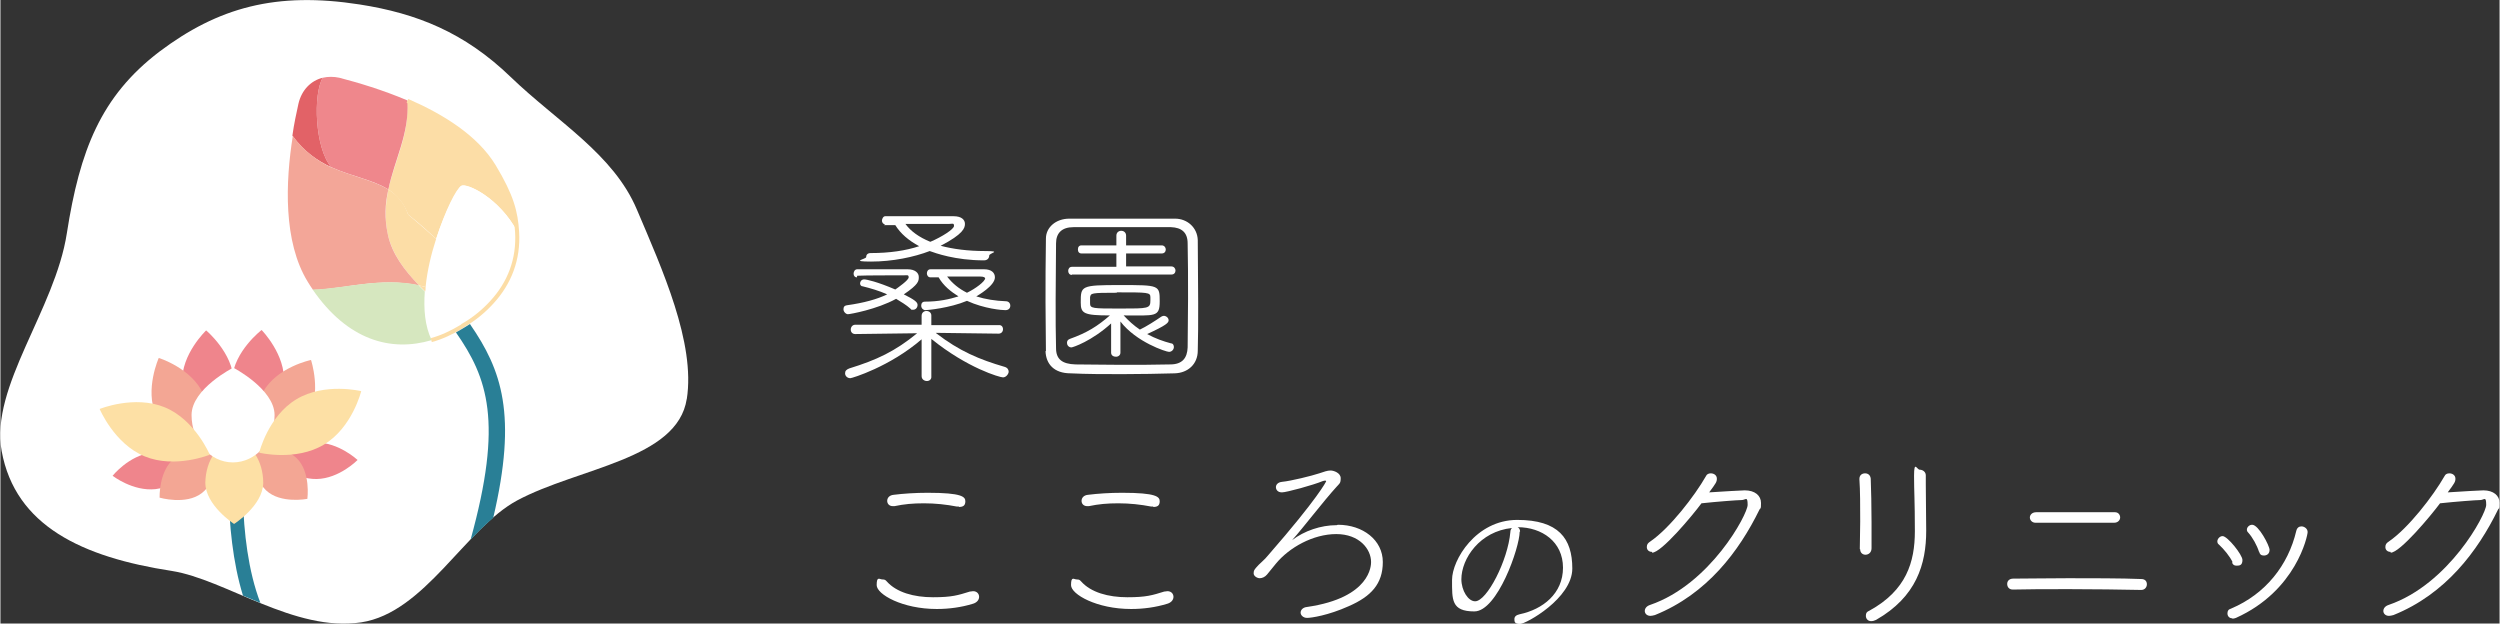 <?xml version="1.0" encoding="UTF-8"?>
<svg id="_レイヤー_1" data-name="レイヤー_1" xmlns="http://www.w3.org/2000/svg" width="217.7mm" height="54.3mm" version="1.1" viewBox="0 0 617.2 154">
  <rect x="0" y="0" width="617.2" height="154" fill="#333333" stroke="none"/>
  <!-- Generator: Adobe Illustrator 29.0.1, SVG Export Plug-In . SVG Version: 2.1.0 Build 192)  -->
  <g>
    <path d="M-3.7-957.8c-3.2,11.9,5.2,24.5,5.2,24.5,0,0,13.5-6.7,16.7-18.6,3.2-11.9-5.2-24.5-5.2-24.5,0,0-13.5,6.7-16.7,18.6Z" style="fill: #e26166;"/>
    <path d="M38.3-944.4c-4.4,11.5-18.6,16.7-18.6,16.7,0,0-7-13.4-2.5-24.9,4.4-11.5,18.6-16.7,18.6-16.7,0,0,7,13.4,2.5,24.9Z" style="fill: #e26166;"/>
    <path d="M0-923.8s-3.1,11.6-11.3,14.6c-8.1,3.1-18.1-3.5-18.1-3.5,0,0,3.1-11.6,11.3-14.6,8.1-3.1,18.1,3.5,18.1,3.5Z" style="fill: #f3a698;"/>
    <path d="M18.3-920.2s-5,10.9-.7,18.4c4.3,7.5,16.2,8.8,16.2,8.8,0,0,5-10.9.7-18.4-4.3-7.5-16.2-8.8-16.2-8.8Z" style="fill: #f3a698;"/>
    <path d="M17.7-905c2.9-9.5,0-18.9-6.7-21-6.7-2.1-14.4,4-17.4,13.5-2.9,9.5,6.7,21,6.7,21,0,0,14.4-4,17.4-13.5Z" style="fill: #f3a698;"/>
    <path d="M-11-921.5s-9.4,6.4-19.2,4.6-16.3-11.1-16.3-11.1c0,0,9.4-6.4,19.2-4.6s16.3,11.1,16.3,11.1Z" style="fill: #f3a698;"/>
    <path d="M23.3-913s5.6,9.9,15.2,12.6c9.6,2.7,19.6-2.8,19.6-2.8,0,0-5.6-9.9-15.2-12.6s-19.6,2.8-19.6,2.8Z" style="fill: #f3a698;"/>
    <path d="M2-950.5c1.5,12.2-8.5,23.5-8.5,23.5,0,0-12.5-8.5-14-20.8-1.5-12.2,8.5-23.5,8.5-23.5,0,0,12.5,8.5,14,20.8Z" style="fill: #ef878c;"/>
    <path d="M27.3-943.8c-9,8.5-8.4,23.6-8.4,23.6,0,0,15,1.4,24-7.1s8.4-23.6,8.4-23.6c0,0-15-1.4-24,7.1Z" style="fill: #ef878c;"/>
    <path d="M-2.6-924.1s-16.3,2-27.7-6.8c-11.4-8.8-13.5-25.1-13.5-25.1,0,0,16.3-2,27.7,6.8s13.5,25.1,13.5,25.1Z" style="fill: #fcdda6;"/>
    <path d="M15.8-919.4s14.1,8.4,28.1,4.9c14-3.5,22.5-17.5,22.5-17.5,0,0-14.1-8.4-28.1-4.9-14,3.5-22.5,17.5-22.5,17.5Z" style="fill: #fcdda6;"/>
    <path d="M29.1-932.6c-3.4,10.9-13.9,17.4-23.5,14.4-9.6-3-14.6-14.2-11.2-25.2s23.5-14.4,23.5-14.4c0,0,14.6,14.2,11.2,25.2Z" style="fill: #fcdda6;"/>
  </g>
  <g>
    <path d="M459.3-1031.4c-3.5,22.2-39.6,25.1-61.9,37.2-18.9,10.2-33.7,41-57,44.5-24.4,3.7-49.5-15.7-69.2-18.8-32.7-5.1-57-16.5-62-43.8-4.3-23.5,19.4-51.5,23.8-79.6s12.5-50,33.7-66.2c21.4-16.2,42.6-22.1,73-17.3,20.8,3.2,38.3,10.2,55.2,26.4,15.7,15.1,37.6,28.2,46.2,48.4,9.1,21.6,21.4,48.6,18.2,69.1Z" style="fill: #297f96;"/>
    <g>
      <path d="M293-898.3c-.5,0-.8-.4-.8-.9s.3-1.1.9-1.1c2.5,0,9.6,0,12.4,0,1.9,0,2.8.9,2.8,1.9s0,1.8-3.7,4.3c2.6,1.3,3.4,1.9,3.4,2.6s-.5,1.2-1.1,1.2-.4,0-.7-.3c-1-.9-2.2-1.6-3.5-2.4-4.7,2.6-11.4,3.8-11.9,3.8s-1.1-.6-1.1-1.2.2-.9.8-1c4.3-.6,7.5-1.5,10-2.7-2-.9-4.1-1.5-6.1-2-.4,0-.6-.4-.6-.7,0-.5.4-1,1-1s3.3.6,7.7,2.5c.7-.5,3.3-2.3,3.3-3s-.4-.5-1.2-.5c-3.3,0-9.3,0-11.5.1h0ZM312.5-884.5c5.7,4.4,10.7,6.5,16.9,8.3.7.2,1,.7,1,1.2s-.6,1.4-1.4,1.4-8.8-2.3-17.7-9.5v9.2c.1.8-.5,1.2-1.1,1.2s-1.3-.4-1.3-1.2v-9.1c-7.9,6.8-17.2,9.6-17.6,9.6-.8,0-1.3-.6-1.3-1.2s.3-.9,1-1.2c6.8-2.1,11.3-4.2,16.8-8.7l-15.3.2c-.7,0-1.1-.5-1.1-1.1s.4-1.2,1.1-1.2h16.4c0,.1,0-2.2,0-2.2h0c0-.8.6-1.2,1.2-1.2s1.2.4,1.2,1.1h0s0,2.4,0,2.4h16.6c.7-.1,1.1.4,1.1,1s-.4,1.1-1.1,1.1l-15.5-.2ZM300-911.3c-.5,0-.8-.5-.8-.9s.3-1.1.8-1.1c0,0,15.8,0,16.9,0h0c2,0,2.8.9,2.8,1.9s-.4,2.5-6,5.4c3,.8,6.7,1.3,11,1.3s1,.5,1,1.1-.4,1.2-1.3,1.2c-7.1,0-12-1.8-13.4-2.3-3.9,1.5-9.2,2.6-14.5,2.6s-1.2-.6-1.2-1.1.3-1,1.1-1c4.7,0,8.7-.6,12-1.7-2.6-1.4-4.6-3.1-5.9-5.2h-2.8ZM311.2-907.1c2.8-1.2,5.8-3.1,5.8-3.9s-.4-.5-1.2-.5c-1.4,0-6.5,0-10.8,0,1.3,1.8,3.4,3.3,6.1,4.4ZM313-898.3h-1.9c-.6,0-.9-.5-.9-1s.3-1,.9-1c2.5,0,10.4,0,13.2,0,1.9,0,2.7.9,2.7,2,0,2.1-4.3,4.5-4.6,4.7,2.2.7,4.7,1.1,7.3,1.2.7,0,1.1.5,1.1,1.1s-.4,1.1-1.2,1.1-5.1-.3-9.5-2.3c-4.3,1.8-9.8,2.3-10.3,2.3s-1-.5-1-1.1.3-1,.9-1c3.4,0,6.1-.6,8.3-1.3-1.9-1.2-3.7-2.6-4.9-4.7h0ZM324.6-897.9c0-.3-.4-.5-1.2-.5-1.2,0-4.9,0-8.2,0,1.3,1.7,2.9,3,4.9,4,2.1-1,4.5-2.8,4.5-3.6Z" style="fill: #297f96;"/>
      <path d="M339.7-880c0-3.6-.1-7.7-.1-12s0-11,.1-15.8c0-2.7,2.4-4.9,5.8-4.9,4.1,0,8.4,0,12.8,0s8.9,0,13.3,0c3,0,5.5,2.2,5.6,5.3,0,4.8.1,10.2.1,15.5s0,8.2-.1,11.8c0,3.3-2.4,5.5-5.7,5.6-4,.1-8.4.2-12.9.2s-8.8,0-12.8-.2c-4.1,0-6.1-2.3-6.2-5.5ZM374.8-893c0-4.8,0-9.6-.1-13.6,0-2.7-1.5-3.9-4.1-4-3.4,0-7.2,0-11,0s-9.3,0-13.1,0c-2.9,0-4.3,1.5-4.3,4,0,4.2-.1,9.1-.1,13.9s0,8.5.1,12c0,2.7,1.5,3.9,4.8,4,3.4,0,7.3.1,11.3.1s8.2,0,12.1-.1c3,0,4.2-1.6,4.3-4.2,0-3.6.1-7.8.1-12.1ZM355.9-887c-5,4.6-9.7,6.1-10,6.1-.7,0-1.1-.6-1.1-1.1s.2-.8.7-1c4.2-1.5,6.8-3.1,9.9-5.8-6.5,0-7.2-.5-7.2-3.2,0-4.1,0-4.3,9.7-4.3s9.8,0,9.8,4-1.1,3.5-8.9,3.5c1.2,1.3,2.5,2.5,4,3.5,1.5-.7,3.7-2.1,5.3-3.2.2-.1.4-.2.6-.2.6,0,1.2.5,1.2,1.1s-.5,1.2-5.3,3.4c2,1.1,4,1.8,5.9,2.3.5,0,.7.5.7.9,0,.6-.5,1.2-1.2,1.2s-8.1-2.4-12-7.5v7.7c0,.6-.5,1-1.1,1s-1.2-.3-1.2-1v-7.3ZM346-898.9c-.6,0-.9-.5-.9-1s.3-1,.9-1h11v-3.3h-8.6c-.6,0-.9-.4-.9-1s.3-1,.9-1h8.6s0-2.4,0-2.4c0-.8.6-1.2,1.2-1.2s1.2.4,1.2,1.2v2.4s8.8,0,8.8,0c.6,0,1,.5,1,1s-.3,1-1,1h-8.8s0,3.2,0,3.2h11.2c.6,0,1,.5,1,1s-.3,1-1,1h-24.6ZM357.1-894.5c-6.4,0-6.4.1-6.6,1.1v1.5c0,1.3.6,1.3,7.5,1.3s7.4,0,7.4-2,0-.6,0-.8c0-1.2-.6-1.2-8.3-1.2Z" style="fill: #297f96;"/>
      <path d="M149.1-816.4c-8.4,0-14.8-3.6-14.8-5.9s.7-1.4,1.4-1.4.8.2,1.1.5c2.4,2.7,6.7,3.9,11.4,3.9s6.2-.5,9.1-1.4c.3,0,.6-.1.8-.1,1,0,1.5.7,1.5,1.4s-.5,1.4-1.5,1.7c-2.9.9-6,1.3-8.9,1.3ZM154.6-841.6c-.1,0-.3,0-.5,0-2.6-.5-5.3-.8-8.1-.8s-4.9.2-7.3.7c-.1,0-.3,0-.4,0-.9,0-1.4-.6-1.4-1.3s.5-1.4,1.6-1.5c2.4-.3,5.4-.5,8.4-.5,8.5,0,9.3,1,9.3,2.1s-.6,1.4-1.6,1.4Z" style="fill: #297f96;"/>
      <path d="M197.1-816.4c-8.4,0-14.8-3.6-14.8-5.9s.7-1.4,1.4-1.4.8.2,1.1.5c2.4,2.7,6.7,3.9,11.4,3.9s6.2-.5,9.1-1.4c.3,0,.6-.1.8-.1,1,0,1.5.7,1.5,1.4s-.5,1.4-1.5,1.7c-2.9.9-6,1.3-8.9,1.3ZM202.6-841.6c-.1,0-.3,0-.5,0-2.6-.5-5.3-.8-8.1-.8s-4.9.2-7.3.7c-.1,0-.3,0-.4,0-.9,0-1.4-.6-1.4-1.3s.5-1.4,1.6-1.5c2.4-.3,5.4-.5,8.4-.5,8.5,0,9.3,1,9.3,2.1s-.6,1.4-1.6,1.4Z" style="fill: #297f96;"/>
      <path d="M248.2-837.2c6.2,0,11.1,3.8,11.1,9.2s-2.9,8.5-8.4,10.9c-5.1,2.3-9.3,2.9-10.3,2.9s-1.6-.7-1.6-1.3.5-1.3,1.6-1.4c15.8-2.3,15.8-10.4,15.8-11.1,0-3.2-2.9-6.9-8.6-6.9s-11.6,3.3-14.9,7.3l-2.2,2.7c-.5.6-1.2.9-1.8.9s-1.5-.5-1.5-1.2.2-.9.6-1.4c.8-1,2-1.8,3.1-3.2,12.3-14.1,14.2-18.1,14.2-18.1,0-.1,0-.2-.2-.2-.1,0-.3,0-.6.1-2.4,1-9,2.8-10.1,2.8s-1.5-.7-1.5-1.3.5-1.2,1.5-1.3c2.2-.2,7.4-1.5,9.2-2.1,1.2-.4,2-.7,2.8-.7s2.5.6,2.5,1.9-.3,1.3-1,2.1c-3.2,3.5-8.3,10.2-11,13.2,3-2.3,7.1-3.7,11-3.7Z" style="fill: #297f96;"/>
      <path d="M293.1-835.5c0,3.9-5.5,19.7-11.2,19.7s-5.5-2.9-5.5-7.8,5.9-14.8,16.1-14.8,13.6,4.6,13.6,12-11.5,13.7-12.9,13.7-1.4-.6-1.4-1.2.4-1,1.3-1.2c5.7-1.2,10.7-5.1,10.7-11.5s-5.2-10-11.2-10c.4.2.6.6.6,1.1ZM278.6-823.8c0,2.9,1.7,5.5,3.4,5.5,2.9,0,8.1-10.1,8.7-17.1,0-.5.2-.8.4-1-7.9.8-12.5,7.5-12.5,12.7Z" style="fill: #297f96;"/>
      <path d="M325.7-830.5c-.8,0-1.3-.5-1.3-1.2s.3-1,.9-1.4c4.8-3.3,10.9-11.2,13.7-16.1.2-.5.7-.7,1.2-.7.8,0,1.5.5,1.5,1.3s-.2,1.1-1.9,3.4c2.9-.2,8.3-.5,8.8-.5,2.5,0,4,1.3,4,3.1s-.1,1.1-.4,1.7c-5,10.2-12.9,20.8-25.8,26-.4.1-.8.2-1.1.2-.9,0-1.4-.6-1.4-1.2s.4-1.2,1.3-1.5c14.9-5.1,24.1-22.4,24.1-24.7s-.5-1.2-1.5-1.2-6.2.4-9.9.8c-2.3,3.1-9.9,12.2-12.2,12.2Z" style="fill: #297f96;"/>
      <path d="M377.1-831.1h0c0-2,.1-4.4.1-6.8,0-3.7,0-7.7-.2-10.5h0c0-1,.7-1.4,1.4-1.4s1.3.4,1.4,1.3c.1,2.7.2,6.9.2,10.7s0,4.8,0,6.5c0,1.1-.8,1.6-1.5,1.6s-1.3-.5-1.3-1.3ZM393.4-847.2c0,3.8.1,8.1.1,11.5,0,8.2-2.4,16.3-12.4,22-.4.2-.8.3-1.2.3-.8,0-1.3-.6-1.3-1.3s.2-1,.9-1.3c9.1-5,11.2-12,11.2-19.6s-.2-9.8-.2-13.7.7-1.5,1.4-1.5,1.5.5,1.5,1.4v2.2Z" style="fill: #297f96;"/>
      <path d="M446.6-821c-5.2-.1-11.6-.2-17.8-.2s-10,0-14,.1h0c-1,0-1.4-.7-1.4-1.4s.5-1.3,1.5-1.3c3.6,0,8.5-.1,13.6-.1s13.4,0,18,.2c1,0,1.4.6,1.4,1.3s-.5,1.4-1.4,1.4h0ZM440.1-840.2c.9,0,1.3.7,1.3,1.3s-.5,1.3-1.5,1.3c-2.5,0-6.1,0-9.7,0s-7.2,0-9.7,0c-.9,0-1.4-.7-1.4-1.3s.5-1.3,1.6-1.3h0c2.7,0,6,0,9.4,0s6.9,0,9.8,0h0Z" style="fill: #297f96;"/>
      <path d="M469.1-827.9c-.7-1.5-2.2-3.3-3.4-4.4-.3-.2-.4-.5-.4-.8,0-.6.6-1.3,1.3-1.3,1.2,0,4.9,4.6,4.9,5.9s-.7,1.4-1.4,1.4-.9-.2-1.2-.8ZM469-814.1c-.8,0-1.2-.6-1.2-1.2s.2-1,.9-1.2c8.5-3.6,14.1-10.7,16.1-19.2.2-.8.7-1.1,1.3-1.1s1.5.5,1.5,1.4-2.8,14.5-17.7,21.2c-.3.1-.6.2-.9.2ZM475.6-830.5c-.5-1.6-1.6-3.6-2.7-4.8-.2-.2-.3-.4-.3-.7,0-.6.6-1.2,1.3-1.2,1.6,0,4.3,5.2,4.3,6.2s-.7,1.4-1.4,1.4-1-.3-1.2-1Z" style="fill: #297f96;"/>
      <path d="M508.1-830.5c-.8,0-1.3-.5-1.3-1.2s.3-1,.9-1.4c4.8-3.3,10.9-11.2,13.7-16.1.2-.5.7-.7,1.2-.7.8,0,1.5.5,1.5,1.3s-.2,1.1-1.9,3.4c2.9-.2,8.3-.5,8.8-.5,2.5,0,4,1.3,4,3.1s-.1,1.1-.4,1.7c-5,10.2-12.9,20.8-25.8,26-.4.1-.8.2-1.1.2-.9,0-1.4-.6-1.4-1.2s.4-1.2,1.3-1.5c14.9-5.1,24.1-22.4,24.1-24.7s-.5-1.2-1.5-1.2-6.2.4-9.9.8c-2.3,3.1-9.9,12.2-12.2,12.2Z" style="fill: #297f96;"/>
    </g>
    <g>
      <path d="M391.4-1070.4c-4.5,4.6-10.7,10.6-9.2,16.2-.3,1.2-1.8,1.8-1.8,3.2-1.8-2.3-9.4-2.5-14.4-1.8,0,0-7.8-19,.6-23.6,8.4-4.6,24.9,5.9,24.9,5.9Z" style="fill: #fff;"/>
      <g>
        <path d="M389-1116.3c5.3,8.7,8,16.7,8.5,24-6.7-12.6-18.6-18.1-20.5-16.9-1.2.7-5.7,8.9-9.2,19.4-3.2-3.1-6.6-6-10.1-8.9-1.6-4.4-4.1-7.1-7.3-9.1,2.3-10.7,7.8-20.4,6.8-31.9l.2-.4c12.6,5.4,25.1,13.2,31.7,23.9Z" style="fill: #fcdda6;"/>
        <path d="M377-1109.3c1.9-1.2,13.9,4.3,20.5,16.9.7,10-2.8,18.6-9.1,25.6-5.9-7.9-12.8-15.7-20.6-23.1,3.5-10.5,8-18.7,9.2-19.4Z" style="fill: #fff;"/>
        <path d="M357.3-1140.2l-.2.4c1,11.5-4.5,21.1-6.8,31.9-5.7-3.5-13.3-4.7-20.8-8.1-6.1-7.1-6.6-26.7-3.1-32.7,1.9-.4,4-.4,6.1.2,6.8,1.7,15.8,4.4,24.8,8.3Z" style="fill: #ef878c;"/>
        <path d="M363.8-1072.3c.6-6,2.1-12.1,3.9-17.6,7.8,7.4,14.7,15.2,20.6,23.1-3,3.3-6.5,6.1-10.6,8.6l-.4.2c-4.1-4.1-9.1-8.2-13.7-12.7,0-.6,0-1.1.1-1.7Z" style="fill: #fff;"/>
        <path d="M367.8-1089.8c-1.8,5.5-3.3,11.5-3.9,17.6-.8-.2-1.6-.4-2.4-.6-5.3-5.5-9.8-11.5-11.3-18.5-1.3-6-.9-11.4.2-16.5,3.2,2,5.7,4.8,7.3,9.1,3.5,2.9,6.9,5.9,10.1,8.9Z" style="fill: #fcdda6;"/>
        <path d="M317.5-1139.2c1.1-5,4.5-8.5,8.9-9.4-3.5,6-3,25.6,3.1,32.7-5-2.3-10-5.7-14.3-11.5.7-4.3,1.4-8.3,2.2-11.7Z" style="fill: #e26267;"/>
        <path d="M363.8-1072.3c0,.5,0,1.1-.1,1.7-.8-.7-1.5-1.5-2.3-2.3.8.2,1.6.4,2.4.6Z" style="fill: #fcdda6;"/>
        <path d="M363.7-1070.6c4.6,4.5,9.6,8.6,13.7,12.7-3.7,2.2-7.4,3.9-11.2,5.1-2.3-5.2-2.9-11.4-2.5-17.8Z" style="fill: #fff;"/>
        <path d="M329.5-1116c7.5,3.5,15.1,4.6,20.8,8.1-1.1,5.1-1.5,10.5-.2,16.5,1.6,7,6,13,11.3,18.5-14.1-3.1-27.8,1.3-38.7,1.6-.7-1-1.3-2-1.9-3-9-14.6-8.1-36.5-5.5-53.2,4.3,5.8,9.3,9.2,14.3,11.5Z" style="fill: #f3a698;"/>
        <path d="M361.4-1072.9c.7.8,1.5,1.5,2.3,2.3-.5,6.3.1,12.5,2.5,17.8-15,4.5-30.8.1-43.4-18.5,10.9-.2,24.6-4.6,38.7-1.6Z" style="fill: #d6e7bf;"/>
      </g>
      <path d="M376.3-1064.1l-4.8,3.6c13.8,18.7,22,33.2,8.8,80.5,2.7-2.9,5.5-5.6,8.3-8,9.9-41.7,1.7-57.3-12.3-76.1Z" style="fill: #fff;"/>
    </g>
    <path d="M298.4-1017.5h0c0,0-4.8-2.1-4.8-2.1-1.6,3.4-3.9,35.7,3.6,60.1,2.1.9,4.3,1.8,6.4,2.7-8.9-23.3-6.2-57.7-5.2-60.7Z" style="fill: #fff;"/>
    <g>
      <path d="M279.5-1006.9s-5.9,7.4-14.2,8.4c-8.3,1-15.7-4.9-15.7-4.9,0,0,5.9-7.4,14.2-8.4s15.7,4.9,15.7,4.9Z" style="fill: #ef858c;"/>
      <path d="M309-1008.5s6.9,6.5,15.2,6.3c8.3-.2,14.9-7,14.9-7,0,0-6.9-6.5-15.2-6.3-8.3.2-14.9,7-14.9,7Z" style="fill: #ef858c;"/>
      <path d="M287.7-1011.4s.3,10-5.4,14.4c-5.7,4.4-15.3,1.6-15.3,1.6,0,0-.3-10,5.4-14.4,5.7-4.4,15.3-1.6,15.3-1.6Z" style="fill: #f3a694;"/>
      <path d="M301.7-1012.9s-1.3,9.9,4,14.9c5.3,5,15.1,3.1,15.1,3.1,0,0,1.3-9.9-4-14.9-5.3-5-15.1-3.1-15.1-3.1Z" style="fill: #f3a694;"/>
      <path d="M304.7-1000.7c0-8.3-4.7-15.1-10.5-15.1-5.8,0-10.5,6.7-10.6,15,0,8.3,10.5,15.1,10.5,15.1,0,0,10.5-6.7,10.6-15Z" style="fill: #fde0a5;"/>
      <path d="M275.1-1037.6c.4,10.3,10.1,18.3,10.1,18.3,0,0,9.2-8.7,8.8-18.9-.4-10.3-10.1-18.3-10.1-18.3,0,0-9.2,8.7-8.8,18.9Z" style="fill: #ef858c;"/>
      <path d="M312.1-1037.3c-.7,10.3-10.8,17.9-10.8,17.9,0,0-8.8-9-8.1-19.2.7-10.3,10.8-17.9,10.8-17.9,0,0,8.8,9,8.1,19.2Z" style="fill: #ef858c;"/>
      <path d="M282.8-1033.2c4.2,9.4-1.1,20.8-1.1,20.8,0,0-12-3.8-16.2-13.1-4.2-9.4,1.1-20.8,1.1-20.8,0,0,12,3.8,16.2,13.1Z" style="fill: #f3a694;"/>
      <path d="M304.6-1034c-5.1,8.9-1,20.9-1,20.9,0,0,12.3-2.6,17.4-11.5,5.1-8.9,1-20.9,1-20.9,0,0-12.3,2.6-17.4,11.5Z" style="fill: #f3a694;"/>
      <path d="M308.8-1025.5c0,9.5-6.9,17.3-15.2,17.2-8.4,0-15.2-7.8-15.1-17.3,0-9.5,15.2-17.2,15.2-17.2,0,0,15.2,7.8,15.1,17.3Z" style="fill: #fff;"/>
      <path d="M285-1011s-12.7,5.2-23.8.5c-11.1-4.6-16.4-17.3-16.4-17.3,0,0,12.7-5.2,23.8-.5s16.4,17.3,16.4,17.3Z" style="fill: #fde0a5;"/>
      <path d="M303.1-1011.8s13.3,3.2,23.6-3c10.3-6.2,13.7-19.5,13.7-19.5,0,0-13.3-3.2-23.6,3s-13.7,19.5-13.7,19.5Z" style="fill: #fde0a5;"/>
    </g>
  </g>
  <g>
    <g>
      <path d="M237.6-372.7c-.5,0-.8-.4-.8-.9s.3-1.1.9-1.1c2.5,0,9.6,0,12.4,0,1.9,0,2.8.9,2.8,1.9s0,1.8-3.7,4.3c2.6,1.3,3.4,1.9,3.4,2.6s-.5,1.2-1.1,1.2-.4,0-.7-.3c-1-.9-2.2-1.6-3.5-2.4-4.7,2.6-11.4,3.8-11.9,3.8s-1.1-.6-1.1-1.2.2-.9.8-1c4.3-.6,7.5-1.5,10-2.7-2-.9-4.1-1.5-6.1-2-.4,0-.6-.4-.6-.7,0-.5.4-1,1-1s3.3.6,7.7,2.5c.7-.5,3.3-2.3,3.3-3s-.4-.5-1.2-.5c-3.3,0-9.3,0-11.5.1h0ZM257.2-358.9c5.7,4.4,10.7,6.5,16.9,8.3.7.2,1,.7,1,1.2s-.6,1.4-1.4,1.4-8.8-2.3-17.7-9.5v9.2c.1.8-.5,1.2-1.1,1.2s-1.3-.4-1.3-1.2v-9.1c-7.9,6.8-17.2,9.6-17.6,9.6-.8,0-1.3-.6-1.3-1.2s.3-.9,1-1.2c6.8-2.1,11.3-4.2,16.8-8.7l-15.3.2c-.7,0-1.1-.5-1.1-1.1s.4-1.2,1.1-1.2h16.4c0,.1,0-2.2,0-2.2h0c0-.8.6-1.2,1.2-1.2s1.2.4,1.2,1.1h0s0,2.4,0,2.4h16.6c.7-.1,1.1.4,1.1,1s-.4,1.1-1.1,1.1l-15.5-.2ZM244.6-385.8c-.5,0-.8-.5-.8-.9s.3-1.1.8-1.1c0,0,15.8,0,16.9,0h0c2,0,2.8.9,2.8,1.9s-.4,2.5-6,5.4c3,.8,6.7,1.3,11,1.3s1,.5,1,1.1-.4,1.2-1.3,1.2c-7.1,0-12-1.8-13.4-2.3-3.9,1.5-9.2,2.6-14.5,2.6s-1.2-.6-1.2-1.1.3-1,1.1-1c4.7,0,8.7-.6,12-1.7-2.6-1.4-4.6-3.1-5.9-5.2h-2.8ZM255.8-381.5c2.8-1.2,5.8-3.1,5.8-3.9s-.4-.5-1.2-.5c-1.4,0-6.5,0-10.8,0,1.3,1.8,3.4,3.3,6.1,4.4ZM257.6-372.7h-1.9c-.6,0-.9-.5-.9-1s.3-1,.9-1c2.5,0,10.4,0,13.2,0,1.9,0,2.7.9,2.7,2,0,2.1-4.3,4.5-4.6,4.7,2.2.7,4.7,1.1,7.3,1.2.7,0,1.1.5,1.1,1.1s-.4,1.1-1.2,1.1-5.1-.3-9.5-2.3c-4.3,1.8-9.8,2.3-10.3,2.3s-1-.5-1-1.1.3-1,.9-1c3.4,0,6.1-.6,8.3-1.3-1.9-1.2-3.7-2.6-4.9-4.7h0ZM269.2-372.4c0-.3-.4-.5-1.2-.5-1.2,0-4.9,0-8.2,0,1.3,1.7,2.9,3,4.9,4,2.1-1,4.5-2.8,4.5-3.6Z" style="fill: #297f96;"/>
      <path d="M284.3-354.5c0-3.6-.1-7.7-.1-12s0-11,.1-15.8c0-2.7,2.4-4.9,5.8-4.9,4.1,0,8.4,0,12.8,0s8.9,0,13.3,0c3,0,5.5,2.2,5.6,5.3,0,4.8.1,10.2.1,15.5s0,8.2-.1,11.8c0,3.3-2.4,5.5-5.7,5.6-4,.1-8.4.2-12.9.2s-8.8,0-12.8-.2c-4.1,0-6.1-2.3-6.2-5.5ZM319.4-367.5c0-4.8,0-9.6-.1-13.6,0-2.7-1.5-3.9-4.1-4-3.4,0-7.2,0-11,0s-9.3,0-13.1,0c-2.9,0-4.3,1.5-4.3,4,0,4.2-.1,9.1-.1,13.9s0,8.5.1,12c0,2.7,1.5,3.9,4.8,4,3.4,0,7.3.1,11.3.1s8.2,0,12.1-.1c3,0,4.2-1.6,4.3-4.2,0-3.6.1-7.8.1-12.1ZM300.5-361.4c-5,4.6-9.7,6.1-10,6.1-.7,0-1.1-.6-1.1-1.1s.2-.8.7-1c4.2-1.5,6.8-3.1,9.9-5.8-6.5,0-7.2-.5-7.2-3.2,0-4.1,0-4.3,9.7-4.3s9.8,0,9.8,4-1.1,3.5-8.9,3.5c1.2,1.3,2.5,2.5,4,3.5,1.5-.7,3.7-2.1,5.3-3.2.2-.1.4-.2.6-.2.6,0,1.2.5,1.2,1.1s-.5,1.2-5.3,3.4c2,1.1,4,1.8,5.9,2.3.5,0,.7.5.7.9,0,.6-.5,1.2-1.2,1.2s-8.1-2.4-12-7.5v7.7c0,.6-.5,1-1.1,1s-1.2-.3-1.2-1v-7.3ZM290.6-373.3c-.6,0-.9-.5-.9-1s.3-1,.9-1h11v-3.3h-8.6c-.6,0-.9-.4-.9-1s.3-1,.9-1h8.6s0-2.4,0-2.4c0-.8.6-1.2,1.2-1.2s1.2.4,1.2,1.2v2.4s8.8,0,8.8,0c.6,0,1,.5,1,1s-.3,1-1,1h-8.8s0,3.2,0,3.2h11.2c.6,0,1,.5,1,1s-.3,1-1,1h-24.6ZM301.7-368.9c-6.4,0-6.4.1-6.6,1.1v1.5c0,1.3.6,1.3,7.5,1.3s7.4,0,7.4-2,0-.6,0-.8c0-1.2-.6-1.2-8.3-1.2Z" style="fill: #297f96;"/>
      <path d="M257.3-290.8c-8.4,0-14.8-3.6-14.8-5.9s.7-1.4,1.4-1.4.8.2,1.1.5c2.4,2.7,6.7,3.9,11.4,3.9s6.2-.5,9.1-1.4c.3,0,.6-.1.8-.1,1,0,1.5.7,1.5,1.4s-.5,1.4-1.5,1.7c-2.9.9-6,1.3-8.9,1.3ZM262.8-316.1c-.1,0-.3,0-.5,0-2.6-.5-5.3-.8-8.1-.8s-4.9.2-7.3.7c-.1,0-.3,0-.4,0-.9,0-1.4-.6-1.4-1.3s.5-1.4,1.6-1.5c2.4-.3,5.4-.5,8.4-.5,8.5,0,9.3,1,9.3,2.1s-.6,1.4-1.6,1.4Z" style="fill: #297f96;"/>
      <path d="M305.3-290.8c-8.4,0-14.8-3.6-14.8-5.9s.7-1.4,1.4-1.4.8.2,1.1.5c2.4,2.7,6.7,3.9,11.4,3.9s6.2-.5,9.1-1.4c.3,0,.6-.1.8-.1,1,0,1.5.7,1.5,1.4s-.5,1.4-1.5,1.7c-2.9.9-6,1.3-8.9,1.3ZM310.8-316.1c-.1,0-.3,0-.5,0-2.6-.5-5.3-.8-8.1-.8s-4.9.2-7.3.7c-.1,0-.3,0-.4,0-.9,0-1.4-.6-1.4-1.3s.5-1.4,1.6-1.5c2.4-.3,5.4-.5,8.4-.5,8.5,0,9.3,1,9.3,2.1s-.6,1.4-1.6,1.4Z" style="fill: #297f96;"/>
      <path d="M356.4-311.6c6.2,0,11.1,3.8,11.1,9.2s-2.9,8.5-8.4,10.9c-5.1,2.3-9.3,2.9-10.3,2.9s-1.6-.7-1.6-1.3.5-1.3,1.6-1.4c15.8-2.3,15.8-10.4,15.8-11.1,0-3.2-2.9-6.9-8.6-6.9s-11.6,3.3-14.9,7.3l-2.2,2.7c-.5.6-1.2.9-1.8.9s-1.5-.5-1.5-1.2.2-.9.6-1.4c.8-1,2-1.8,3.1-3.2,12.3-14.1,14.2-18.1,14.2-18.1,0-.1,0-.2-.2-.2-.1,0-.3,0-.6.1-2.4,1-9,2.8-10.1,2.8s-1.5-.7-1.5-1.3.5-1.2,1.5-1.3c2.2-.2,7.4-1.5,9.2-2.1,1.2-.4,2-.7,2.8-.7s2.5.6,2.5,1.9-.3,1.3-1,2.1c-3.2,3.5-8.3,10.2-11,13.2,3-2.3,7.1-3.7,11-3.7Z" style="fill: #297f96;"/>
      <path d="M401.3-309.9c0,3.9-5.5,19.7-11.2,19.7s-5.5-2.9-5.5-7.8,5.9-14.8,16.1-14.8,13.6,4.6,13.6,12-11.5,13.7-12.9,13.7-1.4-.6-1.4-1.2.4-1,1.3-1.2c5.7-1.2,10.7-5.1,10.7-11.5s-5.2-10-11.2-10c.4.2.6.6.6,1.1ZM386.8-298.2c0,2.9,1.7,5.5,3.4,5.5,2.9,0,8.1-10.1,8.7-17.1,0-.5.2-.8.4-1-7.9.8-12.5,7.5-12.5,12.7Z" style="fill: #297f96;"/>
      <path d="M433.9-304.9c-.8,0-1.3-.5-1.3-1.2s.3-1,.9-1.4c4.8-3.3,10.9-11.2,13.7-16.1.2-.5.7-.7,1.2-.7.8,0,1.5.5,1.5,1.3s-.2,1.1-1.9,3.4c2.9-.2,8.3-.5,8.8-.5,2.5,0,4,1.3,4,3.1s-.1,1.1-.4,1.7c-5,10.2-12.9,20.8-25.8,26-.4.1-.8.2-1.1.2-.9,0-1.4-.6-1.4-1.2s.4-1.2,1.3-1.5c14.9-5.1,24.1-22.4,24.1-24.7s-.5-1.2-1.5-1.2-6.2.4-9.9.8c-2.3,3.1-9.9,12.2-12.2,12.2Z" style="fill: #297f96;"/>
      <path d="M485.3-305.6h0c0-2,.1-4.4.1-6.8,0-3.7,0-7.7-.2-10.5h0c0-1,.7-1.4,1.4-1.4s1.3.4,1.4,1.3c.1,2.7.2,6.9.2,10.7s0,4.8,0,6.5c0,1.1-.8,1.6-1.5,1.6s-1.3-.5-1.3-1.3ZM501.6-321.6c0,3.8.1,8.1.1,11.5,0,8.2-2.4,16.3-12.4,22-.4.2-.8.3-1.2.3-.8,0-1.3-.6-1.3-1.3s.2-1,.9-1.3c9.1-5,11.2-12,11.2-19.6s-.2-9.8-.2-13.7.7-1.5,1.4-1.5,1.5.5,1.5,1.4v2.2Z" style="fill: #297f96;"/>
      <path d="M554.8-295.5c-5.2-.1-11.6-.2-17.8-.2s-10,0-14,.1h0c-1,0-1.4-.7-1.4-1.4s.5-1.3,1.5-1.3c3.6,0,8.5-.1,13.6-.1s13.4,0,18,.2c1,0,1.4.6,1.4,1.3s-.5,1.4-1.4,1.4h0ZM548.3-314.6c.9,0,1.3.7,1.3,1.3s-.5,1.3-1.5,1.3c-2.5,0-6.1,0-9.7,0s-7.2,0-9.7,0c-.9,0-1.4-.7-1.4-1.3s.5-1.3,1.6-1.3h0c2.7,0,6,0,9.4,0s6.9,0,9.8,0h0Z" style="fill: #297f96;"/>
      <path d="M577.3-302.3c-.7-1.5-2.2-3.3-3.4-4.4-.3-.2-.4-.5-.4-.8,0-.6.6-1.3,1.3-1.3,1.2,0,4.9,4.6,4.9,5.9s-.7,1.4-1.4,1.4-.9-.2-1.2-.8ZM577.2-288.5c-.8,0-1.2-.6-1.2-1.2s.2-1,.9-1.2c8.5-3.6,14.1-10.7,16.1-19.2.2-.8.7-1.1,1.3-1.1s1.5.5,1.5,1.4-2.8,14.5-17.7,21.2c-.3.1-.6.2-.9.2ZM583.8-304.9c-.5-1.6-1.6-3.6-2.7-4.8-.2-.2-.3-.4-.3-.7,0-.6.6-1.2,1.3-1.2,1.6,0,4.3,5.2,4.3,6.2s-.7,1.4-1.4,1.4-1-.3-1.2-1Z" style="fill: #297f96;"/>
      <path d="M616.3-304.9c-.8,0-1.3-.5-1.3-1.2s.3-1,.9-1.4c4.8-3.3,10.9-11.2,13.7-16.1.2-.5.7-.7,1.2-.7.8,0,1.5.5,1.5,1.3s-.2,1.1-1.9,3.4c2.9-.2,8.3-.5,8.8-.5,2.5,0,4,1.3,4,3.1s-.1,1.1-.4,1.7c-5,10.2-12.9,20.8-25.8,26-.4.1-.8.2-1.1.2-.9,0-1.4-.6-1.4-1.2s.4-1.2,1.3-1.5c14.9-5.1,24.1-22.4,24.1-24.7s-.5-1.2-1.5-1.2-6.2.4-9.9.8c-2.3,3.1-9.9,12.2-12.2,12.2Z" style="fill: #297f96;"/>
    </g>
    <path d="M195.5-342.7c-2.3,15-26.8,17-41.9,25.1-12.8,6.9-22.8,27.7-38.5,30.1-16.5,2.5-33.5-10.6-46.8-12.7-22.1-3.4-38.6-11.1-42-29.6-2.9-15.9,13.2-34.9,16.1-53.8,3.2-20.5,8.4-33.8,22.8-44.8,14.5-11,28.8-14.9,49.4-11.7,14.1,2.2,25.9,6.9,37.3,17.9s25.4,19,31.2,32.8c6.2,14.6,14.5,32.9,12.3,46.8Z" style="fill: #297f96;"/>
    <g>
      <path d="M149.6-369.1c-3.1,3.1-7.2,7.2-6.2,11-.2.8-1.2,1.2-1.2,2.2-1.2-1.6-6.4-1.7-9.8-1.2,0,0-5.3-12.8.4-15.9,5.7-3.1,16.8,4,16.8,4Z" style="fill: #fff;"/>
      <g>
        <path d="M148-400.1c3.6,5.9,5.4,11.3,5.7,16.2-4.5-8.5-12.6-12.2-13.9-11.4s-3.9,6-6.2,13.1c-2.2-2.1-4.5-4.1-6.9-6-1.1-2.9-2.8-4.8-4.9-6.2,1.6-7.3,5.3-13.8,4.6-21.6v-.3c8.6,3.7,17.1,8.9,21.6,16.2Z" style="fill: #fcdda6;"/>
        <path d="M139.9-395.3c1.3-.8,9.4,2.9,13.9,11.4.4,6.8-1.9,12.6-6.2,17.3-4-5.3-8.6-10.6-13.9-15.6,2.3-7.1,5.4-12.6,6.2-13.1Z" style="fill: #fff;"/>
        <path d="M126.6-416.3v.3c.5,7.8-3.2,14.3-4.7,21.6-3.8-2.4-9-3.2-14.1-5.5-4.1-4.8-4.5-18.1-2.1-22.1,1.3-.3,2.7-.3,4.1,0,4.6,1.2,10.7,3,16.8,5.6Z" style="fill: #ef878c;"/>
        <path d="M131-370.3c.4-4.1,1.4-8.2,2.6-11.9,5.3,5,10,10.3,13.9,15.6-2,2.2-4.4,4.2-7.2,5.8l-.2.2c-2.8-2.8-6.2-5.6-9.3-8.6,0-.4,0-.8.1-1.1Z" style="fill: #fff;"/>
        <path d="M133.6-382.2c-1.2,3.7-2.2,7.8-2.6,11.9-.5-.2-1.1-.3-1.6-.4-3.6-3.7-6.6-7.7-7.7-12.5-.9-4.1-.6-7.7.1-11.2,2.1,1.3,3.9,3.2,4.9,6.2,2.4,2,4.7,4,6.9,6Z" style="fill: #fcdda6;"/>
        <path d="M99.6-415.6c.8-3.4,3.1-5.7,6-6.4-2.4,4-2,17.3,2.1,22.1-3.4-1.6-6.7-3.8-9.6-7.8.4-2.9,1-5.6,1.5-7.9Z" style="fill: #e26267;"/>
        <path d="M131-370.3c0,.4,0,.8-.1,1.1-.5-.5-1-1-1.5-1.5.5.1,1.1.3,1.6.4Z" style="fill: #fcdda6;"/>
        <path d="M130.9-369.2c3.1,3,6.5,5.8,9.3,8.6-2.5,1.5-5,2.7-7.6,3.4-1.6-3.5-2-7.7-1.7-12Z" style="fill: #fff;"/>
        <path d="M107.8-399.9c5.1,2.3,10.2,3.1,14.1,5.5-.8,3.5-1,7.1-.1,11.2,1,4.7,4.1,8.8,7.7,12.5-9.5-2.1-18.8.9-26.2,1.1-.4-.6-.9-1.3-1.3-2-6.1-9.9-5.5-24.7-3.7-36,2.9,3.9,6.2,6.2,9.6,7.8Z" style="fill: #f3a698;"/>
        <path d="M129.4-370.7c.5.5,1,1,1.5,1.5-.3,4.3,0,8.5,1.7,12-10.1,3-20.8,0-29.4-12.5,7.4-.1,16.7-3.1,26.2-1.1Z" style="fill: #d6e7bf;"/>
      </g>
      <path d="M139.4-364.8l-3.3,2.4c9.4,12.6,14.8,22.5,6,54.5,1.8-1.9,3.7-3.8,5.6-5.4,6.7-28.2,1.1-38.8-8.3-51.5Z" style="fill: #fff;"/>
    </g>
    <path d="M86.8-333.3h0s-3.2-1.4-3.2-1.4c-1.1,2.3-2.7,24.1,2.4,40.6,1.4.6,2.9,1.2,4.3,1.8-6.1-15.8-4.2-39-3.5-41Z" style="fill: #fff;"/>
    <g>
      <path d="M74-326.1s-4,5-9.6,5.7c-5.6.6-10.6-3.3-10.6-3.3,0,0,4-5,9.6-5.7,5.6-.6,10.6,3.3,10.6,3.3Z" style="fill: #ef858c;"/>
      <path d="M93.9-327.2s4.7,4.4,10.3,4.3,10.1-4.7,10.1-4.7c0,0-4.7-4.4-10.3-4.3-5.6.1-10.1,4.7-10.1,4.7Z" style="fill: #ef858c;"/>
      <path d="M79.5-329.1s.2,6.8-3.7,9.7c-3.9,3-10.4,1.1-10.4,1.1,0,0-.2-6.8,3.7-9.7s10.4-1.1,10.4-1.1Z" style="fill: #f3a694;"/>
      <path d="M89-330.2s-.9,6.7,2.7,10.1c3.6,3.4,10.2,2.1,10.2,2.1,0,0,.9-6.7-2.7-10.1-3.6-3.4-10.2-2.1-10.2-2.1Z" style="fill: #f3a694;"/>
      <path d="M91-321.9c0-5.6-3.1-10.2-7.1-10.2-3.9,0-7.1,4.5-7.2,10.1,0,5.6,7.1,10.2,7.1,10.2,0,0,7.1-4.5,7.2-10.1Z" style="fill: #fde0a5;"/>
      <path d="M71-346.8c.2,6.9,6.8,12.4,6.8,12.4,0,0,6.2-5.9,5.9-12.8-.2-6.9-6.8-12.4-6.8-12.4,0,0-6.2,5.9-5.9,12.8Z" style="fill: #ef858c;"/>
      <path d="M96-346.7c-.5,6.9-7.3,12.1-7.3,12.1,0,0-6-6.1-5.5-13,.5-6.9,7.3-12.1,7.3-12.1,0,0,6,6.1,5.5,13Z" style="fill: #ef858c;"/>
      <path d="M76.2-343.9c2.8,6.3-.7,14.1-.7,14.1,0,0-8.1-2.5-11-8.9-2.8-6.3.7-14.1.7-14.1,0,0,8.1,2.5,11,8.9Z" style="fill: #f3a694;"/>
      <path d="M90.9-344.5c-3.4,6-.7,14.1-.7,14.1,0,0,8.3-1.7,11.8-7.8,3.4-6,.7-14.1.7-14.1,0,0-8.3,1.7-11.8,7.8Z" style="fill: #f3a694;"/>
      <path d="M93.8-338.7c0,6.5-4.6,11.7-10.3,11.7-5.7,0-10.2-5.3-10.2-11.7,0-6.5,10.3-11.7,10.3-11.7,0,0,10.2,5.3,10.2,11.7Z" style="fill: #fff;"/>
      <path d="M77.7-328.9s-8.6,3.5-16.1.4c-7.5-3.1-11.1-11.7-11.1-11.7,0,0,8.6-3.5,16.1-.4,7.5,3.1,11.1,11.7,11.1,11.7Z" style="fill: #fde0a5;"/>
      <path d="M89.9-329.4s9,2.2,16-2c7-4.2,9.2-13.2,9.2-13.2,0,0-9-2.2-16,2-7,4.2-9.2,13.2-9.2,13.2Z" style="fill: #fde0a5;"/>
    </g>
  </g>
  <g>
    <path d="M-17.4-1107.1s-5.9,7.4-14.2,8.4-15.7-4.9-15.7-4.9c0,0,5.9-7.4,14.2-8.4s15.7,4.9,15.7,4.9Z" style="fill: #fff; stroke: #f3a698; stroke-miterlimit: 10;"/>
    <path d="M12-1108.7s6.9,6.5,15.2,6.3c8.3-.2,14.9-7,14.9-7,0,0-6.9-6.5-15.2-6.3-8.3.2-14.9,7-14.9,7Z" style="fill: #fff; stroke: #f3a698; stroke-miterlimit: 10;"/>
    <path d="M-9.2-1111.5s.3,10-5.4,14.4c-5.7,4.4-15.3,1.6-15.3,1.6,0,0-.3-10,5.4-14.4,5.7-4.4,15.3-1.6,15.3-1.6Z" style="fill: #fff; stroke: #f3a698; stroke-miterlimit: 10;"/>
    <path d="M4.8-1113.1s-1.3,9.9,4,14.9c5.3,5,15.1,3.1,15.1,3.1,0,0,1.3-9.9-4-14.9-5.3-5-15.1-3.1-15.1-3.1Z" style="fill: #fff; stroke: #f3a698; stroke-miterlimit: 10;"/>
    <path d="M7.8-1100.9c0-8.3-4.7-15.1-10.5-15.1-5.8,0-10.5,6.7-10.6,15,0,8.3,10.5,15.1,10.5,15.1,0,0,10.5-6.7,10.6-15Z" style="fill: #fff; stroke: #f3a698; stroke-miterlimit: 10;"/>
    <path d="M-21.8-1137.7c.4,10.3,10.1,18.3,10.1,18.3,0,0,9.2-8.7,8.8-18.9-.4-10.3-10.1-18.3-10.1-18.3,0,0-9.2,8.7-8.8,18.9Z" style="fill: #fff; stroke: #f3a698; stroke-miterlimit: 10;"/>
    <path d="M15.2-1137.5c-.7,10.3-10.8,17.9-10.8,17.9,0,0-8.8-9-8.1-19.2.7-10.3,10.8-17.9,10.8-17.9,0,0,8.8,9,8.1,19.2Z" style="fill: #fff; stroke: #f3a698; stroke-miterlimit: 10;"/>
    <path d="M-14.1-1133.4c4.2,9.4-1.1,20.8-1.1,20.8,0,0-12-3.8-16.2-13.1s1.1-20.8,1.1-20.8c0,0,12,3.8,16.2,13.1Z" style="fill: #fff; stroke: #f3a698; stroke-miterlimit: 10;"/>
    <path d="M7.7-1134.2c-5.1,8.9-1,20.9-1,20.9,0,0,12.3-2.6,17.4-11.5,5.1-8.9,1-20.9,1-20.9,0,0-12.3,2.6-17.4,11.5Z" style="fill: #fff; stroke: #f3a698; stroke-miterlimit: 10;"/>
    <path d="M11.9-1125.7c0,9.5-6.9,17.3-15.2,17.2-8.4,0-15.2-7.8-15.1-17.3,0-9.5,15.2-17.2,15.2-17.2,0,0,15.2,7.8,15.1,17.3Z" style="fill: #fff; stroke: #f3a698; stroke-miterlimit: 10;"/>
    <path d="M-11.9-1111.2s-12.7,5.2-23.8.5c-11.1-4.6-16.4-17.3-16.4-17.3,0,0,12.7-5.2,23.8-.5,11.1,4.6,16.4,17.3,16.4,17.3Z" style="fill: #fff; stroke: #f3a698; stroke-miterlimit: 10;"/>
    <path d="M6.2-1111.9s13.3,3.2,23.6-3c10.3-6.2,13.7-19.5,13.7-19.5,0,0-13.3-3.2-23.6,3-10.3,6.2-13.7,19.5-13.7,19.5Z" style="fill: #fff; stroke: #f3a698; stroke-miterlimit: 10;"/>
  </g>
  <circle cx="-11.7" cy="-1250.4" r="18" style="fill: #fcdda6;"/>
  <circle cx="16.6" cy="-1250.4" r="18" style="fill: #e4be46;"/>
  <g>
    <g>
      <path d="M211.5,68.5c-.5,0-.8-.4-.8-.9s.3-1.1.9-1.1c2.5,0,9.6,0,12.4,0,1.9,0,2.8.9,2.8,1.9s0,1.8-3.7,4.3c2.6,1.3,3.4,1.9,3.4,2.6s-.5,1.2-1.1,1.2-.4,0-.7-.3c-1-.9-2.2-1.6-3.5-2.4-4.7,2.6-11.4,3.8-11.9,3.8s-1.1-.6-1.1-1.2.2-.9.8-1c4.3-.6,7.5-1.5,10-2.7-2-.9-4.1-1.5-6.1-2-.4,0-.6-.4-.6-.7,0-.5.4-1,1-1s3.3.6,7.7,2.5c.7-.5,3.3-2.3,3.3-3s-.4-.5-1.2-.5c-3.3,0-9.3,0-11.5.1h0ZM231.1,82.3c5.7,4.4,10.7,6.5,16.9,8.3.7.2,1,.7,1,1.2s-.6,1.4-1.4,1.4-8.8-2.3-17.7-9.5v9.2c.1.8-.5,1.2-1.1,1.2s-1.3-.4-1.3-1.2v-9.1c-7.9,6.8-17.2,9.6-17.6,9.6-.8,0-1.3-.6-1.3-1.2s.3-.9,1-1.2c6.8-2.1,11.3-4.2,16.8-8.7l-15.3.2c-.7,0-1.1-.5-1.1-1.1s.4-1.2,1.1-1.2h16.4c0,.1,0-2.2,0-2.2h0c0-.8.6-1.2,1.2-1.2s1.2.4,1.2,1.1h0s0,2.4,0,2.4h16.6c.7-.1,1.1.4,1.1,1s-.4,1.1-1.1,1.1l-15.5-.2ZM218.5,55.4c-.5,0-.8-.5-.8-.9s.3-1.1.8-1.1c0,0,15.8,0,16.9,0h0c2,0,2.8.9,2.8,1.9s-.4,2.5-6,5.4c3,.8,6.7,1.3,11,1.3s1,.5,1,1.1-.4,1.2-1.3,1.2c-7.1,0-12-1.8-13.4-2.3-3.9,1.5-9.2,2.6-14.5,2.6s-1.2-.6-1.2-1.1.3-1,1.1-1c4.7,0,8.7-.6,12-1.7-2.6-1.4-4.6-3.1-5.9-5.2h-2.8ZM229.7,59.7c2.8-1.2,5.8-3.1,5.8-3.9s-.4-.5-1.2-.5c-1.4,0-6.5,0-10.8,0,1.3,1.8,3.4,3.3,6.1,4.4ZM231.6,68.5h-1.9c-.6,0-.9-.5-.9-1s.3-1,.9-1c2.5,0,10.4,0,13.2,0,1.9,0,2.7.9,2.7,2,0,2.1-4.3,4.5-4.6,4.7,2.2.7,4.7,1.1,7.3,1.2.7,0,1.1.5,1.1,1.1s-.4,1.1-1.2,1.1-5.1-.3-9.5-2.3c-4.3,1.8-9.8,2.3-10.3,2.3s-1-.5-1-1.1.3-1,.9-1c3.4,0,6.1-.6,8.3-1.3-1.9-1.2-3.7-2.6-4.9-4.7h0ZM243.2,68.8c0-.3-.4-.5-1.2-.5-1.2,0-4.9,0-8.2,0,1.3,1.7,2.9,3,4.9,4,2.1-1,4.5-2.8,4.5-3.6Z" style="fill: #fff;"/>
      <path d="M258.2,86.7c0-3.6-.1-7.7-.1-12s0-11,.1-15.8c0-2.7,2.4-4.9,5.8-4.9,4.1,0,8.4,0,12.8,0s8.9,0,13.3,0c3,0,5.5,2.2,5.6,5.3,0,4.8.1,10.2.1,15.5s0,8.2-.1,11.8c0,3.3-2.4,5.5-5.7,5.6-4,.1-8.4.2-12.9.2s-8.8,0-12.8-.2c-4.1,0-6.1-2.3-6.2-5.5ZM293.3,73.7c0-4.8,0-9.6-.1-13.6,0-2.7-1.5-3.9-4.1-4-3.4,0-7.2,0-11,0s-9.3,0-13.1,0c-2.9,0-4.3,1.5-4.3,4,0,4.2-.1,9.1-.1,13.9s0,8.5.1,12c0,2.7,1.5,3.9,4.8,4,3.4,0,7.3.1,11.3.1s8.2,0,12.1-.1c3,0,4.2-1.6,4.3-4.2,0-3.6.1-7.8.1-12.1ZM274.5,79.7c-5,4.6-9.7,6.1-10,6.1-.7,0-1.1-.6-1.1-1.1s.2-.8.7-1c4.2-1.5,6.8-3.1,9.9-5.8-6.5,0-7.2-.5-7.2-3.2,0-4.1,0-4.3,9.7-4.3s9.8,0,9.8,4-1.1,3.5-8.9,3.5c1.2,1.3,2.5,2.5,4,3.5,1.5-.7,3.7-2.1,5.3-3.2.2-.1.4-.2.6-.2.6,0,1.2.5,1.2,1.1s-.5,1.2-5.3,3.4c2,1.1,4,1.8,5.9,2.3.5,0,.7.5.7.9,0,.6-.5,1.2-1.2,1.2s-8.1-2.4-12-7.5v7.7c0,.6-.5,1-1.1,1s-1.2-.3-1.2-1v-7.3ZM264.6,67.9c-.6,0-.9-.5-.9-1s.3-1,.9-1h11v-3.3h-8.6c-.6,0-.9-.4-.9-1s.3-1,.9-1h8.6s0-2.4,0-2.4c0-.8.6-1.2,1.2-1.2s1.2.4,1.2,1.2v2.4s8.8,0,8.8,0c.6,0,1,.5,1,1s-.3,1-1,1h-8.8s0,3.2,0,3.2h11.2c.6,0,1,.5,1,1s-.3,1-1,1h-24.6ZM275.7,72.3c-6.4,0-6.4.1-6.6,1.1v1.5c0,1.3.6,1.3,7.5,1.3s7.4,0,7.4-2,0-.6,0-.8c0-1.2-.6-1.2-8.3-1.2Z" style="fill: #fff;"/>
      <path d="M231.2,150.4c-8.4,0-14.8-3.6-14.8-5.9s.7-1.4,1.4-1.4.8.2,1.1.5c2.4,2.7,6.7,3.9,11.4,3.9s6.2-.5,9.1-1.4c.3,0,.6-.1.8-.1,1,0,1.5.7,1.5,1.4s-.5,1.4-1.5,1.7c-2.9.9-6,1.3-8.9,1.3ZM236.7,125.1c-.1,0-.3,0-.5,0-2.6-.5-5.3-.8-8.1-.8s-4.9.2-7.3.7c-.1,0-.3,0-.4,0-.9,0-1.4-.6-1.4-1.3s.5-1.4,1.6-1.5c2.4-.3,5.4-.5,8.4-.5,8.5,0,9.3,1,9.3,2.1s-.6,1.4-1.6,1.4Z" style="fill: #fff;"/>
      <path d="M279.2,150.4c-8.4,0-14.8-3.6-14.8-5.9s.7-1.4,1.4-1.4.8.2,1.1.5c2.4,2.7,6.7,3.9,11.4,3.9s6.2-.5,9.1-1.4c.3,0,.6-.1.8-.1,1,0,1.5.7,1.5,1.4s-.5,1.4-1.5,1.7c-2.9.9-6,1.3-8.9,1.3ZM284.7,125.1c-.1,0-.3,0-.5,0-2.6-.5-5.3-.8-8.1-.8s-4.9.2-7.3.7c-.1,0-.3,0-.4,0-.9,0-1.4-.6-1.4-1.3s.5-1.4,1.6-1.5c2.4-.3,5.4-.5,8.4-.5,8.5,0,9.3,1,9.3,2.1s-.6,1.4-1.6,1.4Z" style="fill: #fff;"/>
      <path d="M330.3,129.6c6.2,0,11.1,3.8,11.1,9.2s-2.9,8.5-8.4,10.9c-5.1,2.3-9.3,2.9-10.3,2.9s-1.6-.7-1.6-1.3.5-1.3,1.6-1.4c15.8-2.3,15.8-10.4,15.8-11.1,0-3.2-2.9-6.9-8.6-6.9s-11.6,3.3-14.9,7.3l-2.2,2.7c-.5.6-1.2.9-1.8.9s-1.5-.5-1.5-1.2.2-.9.6-1.4c.8-1,2-1.8,3.1-3.2,12.3-14.1,14.2-18.1,14.2-18.1,0-.1,0-.2-.2-.2-.1,0-.3,0-.6.1-2.4,1-9,2.8-10.1,2.8s-1.5-.7-1.5-1.3.5-1.2,1.5-1.3c2.2-.2,7.4-1.5,9.2-2.1,1.2-.4,2-.7,2.8-.7s2.5.6,2.5,1.9-.3,1.3-1,2.1c-3.2,3.5-8.3,10.2-11,13.2,3-2.3,7.1-3.7,11-3.7Z" style="fill: #fff;"/>
      <path d="M375.2,131.3c0,3.9-5.5,19.7-11.2,19.7s-5.5-2.9-5.5-7.8,5.9-14.8,16.1-14.8,13.6,4.6,13.6,12-11.5,13.7-12.9,13.7-1.4-.6-1.4-1.2.4-1,1.3-1.2c5.7-1.2,10.7-5.1,10.7-11.5s-5.2-10-11.2-10c.4.2.6.6.6,1.1ZM360.8,143c0,2.9,1.7,5.5,3.4,5.5,2.9,0,8.1-10.1,8.7-17.1,0-.5.2-.8.4-1-7.9.8-12.5,7.5-12.5,12.7Z" style="fill: #fff;"/>
      <path d="M407.9,136.3c-.8,0-1.3-.5-1.3-1.2s.3-1,.9-1.4c4.8-3.3,10.9-11.2,13.7-16.1.2-.5.7-.7,1.2-.7.8,0,1.5.5,1.5,1.3s-.2,1.1-1.9,3.4c2.9-.2,8.3-.5,8.8-.5,2.5,0,4,1.3,4,3.1s-.1,1.1-.4,1.7c-5,10.2-12.9,20.8-25.8,26-.4.1-.8.2-1.1.2-.9,0-1.4-.6-1.4-1.2s.4-1.2,1.3-1.5c14.9-5.1,24.1-22.4,24.1-24.7s-.5-1.2-1.5-1.2-6.2.4-9.9.8c-2.3,3.1-9.9,12.2-12.2,12.2Z" style="fill: #fff;"/>
      <path d="M459.2,135.6h0c0-2,.1-4.4.1-6.8,0-3.7,0-7.7-.2-10.5h0c0-1,.7-1.4,1.4-1.4s1.3.4,1.4,1.3c.1,2.7.2,6.9.2,10.7s0,4.8,0,6.5c0,1.1-.8,1.6-1.5,1.6s-1.3-.5-1.3-1.3ZM475.5,119.6c0,3.8.1,8.1.1,11.5,0,8.2-2.4,16.3-12.4,22-.4.2-.8.3-1.2.3-.8,0-1.3-.6-1.3-1.3s.2-1,.9-1.3c9.1-5,11.2-12,11.2-19.6s-.2-9.8-.2-13.7.7-1.5,1.4-1.5,1.5.5,1.5,1.4v2.2Z" style="fill: #fff;"/>
      <path d="M528.8,145.7c-5.2-.1-11.6-.2-17.8-.2s-10,0-14,.1h0c-1,0-1.4-.7-1.4-1.4s.5-1.3,1.5-1.3c3.6,0,8.5-.1,13.6-.1s13.4,0,18,.2c1,0,1.4.6,1.4,1.3s-.5,1.4-1.4,1.4h0ZM522.2,126.5c.9,0,1.3.7,1.3,1.3s-.5,1.3-1.5,1.3c-2.5,0-6.1,0-9.7,0s-7.2,0-9.7,0c-.9,0-1.4-.7-1.4-1.3s.5-1.3,1.6-1.3h0c2.7,0,6,0,9.4,0s6.9,0,9.8,0h0Z" style="fill: #fff;"/>
      <path d="M551.3,138.9c-.7-1.5-2.2-3.3-3.4-4.4-.3-.2-.4-.5-.4-.8,0-.6.6-1.3,1.3-1.3,1.2,0,4.9,4.6,4.9,5.9s-.7,1.4-1.4,1.4-.9-.2-1.2-.8ZM551.2,152.7c-.8,0-1.2-.6-1.2-1.2s.2-1,.9-1.2c8.5-3.6,14.1-10.7,16.1-19.2.2-.8.7-1.1,1.3-1.1s1.5.5,1.5,1.4-2.8,14.5-17.7,21.2c-.3.1-.6.2-.9.2ZM557.8,136.3c-.5-1.6-1.6-3.6-2.7-4.8-.2-.2-.3-.4-.3-.7,0-.6.6-1.2,1.3-1.2,1.6,0,4.3,5.2,4.3,6.2s-.7,1.4-1.4,1.4-1-.3-1.2-1Z" style="fill: #fff;"/>
      <path d="M590.3,136.3c-.8,0-1.3-.5-1.3-1.2s.3-1,.9-1.4c4.8-3.3,10.9-11.2,13.7-16.1.2-.5.7-.7,1.2-.7.8,0,1.5.5,1.5,1.3s-.2,1.1-1.9,3.4c2.9-.2,8.3-.5,8.8-.5,2.5,0,4,1.3,4,3.1s-.1,1.1-.4,1.7c-5,10.2-12.9,20.8-25.8,26-.4.1-.8.2-1.1.2-.9,0-1.4-.6-1.4-1.2s.4-1.2,1.3-1.5c14.9-5.1,24.1-22.4,24.1-24.7s-.5-1.2-1.5-1.2-6.2.4-9.9.8c-2.3,3.1-9.9,12.2-12.2,12.2Z" style="fill: #fff;"/>
    </g>
    <path d="M169.5,98.5c-2.3,15-26.8,17-41.9,25.1-12.8,6.9-22.8,27.7-38.5,30.1-16.5,2.5-33.5-10.6-46.8-12.7-22.1-3.4-38.6-11.1-42-29.6-2.9-15.9,13.2-34.9,16.1-53.8,3.2-20.5,8.4-33.8,22.8-44.8C53.8,1.8,68.1-2.1,88.7,1.1c14.1,2.2,25.9,6.9,37.3,17.9s25.4,19,31.2,32.8c6.2,14.6,14.5,32.9,12.3,46.8Z" style="fill: #fff;"/>
    <g>
      <path d="M123.6,72.1c-3.1,3.1-7.2,7.2-6.2,11-.2.8-1.2,1.2-1.2,2.2-1.2-1.6-6.4-1.7-9.8-1.2,0,0-5.3-12.8.4-15.9,5.7-3.1,16.8,4,16.8,4Z" style="fill: #fff;"/>
      <g>
        <g>
          <path d="M122,41.1c3.6,5.9,5.4,11.3,5.7,16.2-4.5-8.5-12.6-12.2-13.9-11.4s-3.9,6-6.2,13.1c-2.2-2.1-4.5-4.1-6.9-6-1.1-2.9-2.8-4.8-4.9-6.2,1.6-7.3,5.3-13.8,4.6-21.6v-.3c8.6,3.7,17.1,8.9,21.6,16.2Z" style="fill: #fcdda6;"/>
          <path d="M113.8,45.9c1.3-.8,9.4,2.9,13.9,11.4.4,6.8-1.9,12.6-6.2,17.3-4-5.3-8.6-10.6-13.9-15.6,2.3-7.1,5.4-12.6,6.2-13.1Z" style="fill: #fff;"/>
          <path d="M100.5,24.9v.3c.5,7.8-3.2,14.3-4.7,21.6-3.8-2.4-9-3.2-14.1-5.5-4.1-4.8-4.5-18.1-2.1-22.1,1.3-.3,2.7-.3,4.1,0,4.6,1.2,10.7,3,16.8,5.6Z" style="fill: #ef878c;"/>
          <path d="M105,70.9c.4-4.1,1.4-8.2,2.6-11.9,5.3,5,10,10.3,13.9,15.6-2,2.2-4.4,4.2-7.2,5.8l-.2.2c-2.8-2.8-6.2-5.6-9.3-8.6,0-.4,0-.8.1-1.1Z" style="fill: #fff;"/>
          <path d="M107.6,59c-1.2,3.7-2.2,7.8-2.6,11.9-.5-.2-1.1-.3-1.6-.4-3.6-3.7-6.6-7.7-7.7-12.5-.9-4.1-.6-7.7.1-11.2,2.1,1.3,3.9,3.2,4.9,6.2,2.4,2,4.7,4,6.9,6Z" style="fill: #fcdda6;"/>
          <path d="M73.6,25.6c.8-3.4,3.1-5.7,6-6.4-2.4,4-2,17.3,2.1,22.1-3.4-1.6-6.7-3.8-9.6-7.8.4-2.9,1-5.6,1.5-7.9Z" style="fill: #e26267;"/>
          <path d="M105,70.9c0,.4,0,.8-.1,1.1-.5-.5-1-1-1.5-1.5.5.1,1.1.3,1.6.4Z" style="fill: #fcdda6;"/>
          <path d="M104.9,72c3.1,3,6.5,5.8,9.3,8.6-2.5,1.5-5,2.7-7.6,3.4-1.6-3.5-2-7.7-1.7-12Z" style="fill: #fff;"/>
          <path d="M81.7,41.3c5.1,2.3,10.2,3.1,14.1,5.5-.8,3.5-1,7.1-.1,11.2,1,4.7,4.1,8.8,7.7,12.5-9.5-2.1-18.8.9-26.2,1.1-.4-.6-.9-1.3-1.3-2-6.1-9.9-5.5-24.7-3.7-36,2.9,3.9,6.2,6.2,9.6,7.8Z" style="fill: #f3a698;"/>
          <path d="M103.3,70.5c.5.5,1,1,1.5,1.5-.3,4.3,0,8.5,1.7,12-10.1,3-20.8,0-29.4-12.5,7.4-.1,16.7-3.1,26.2-1.1Z" style="fill: #d6e7bf;"/>
        </g>
        <path d="M100.5,24.9c8.5,3.7,17,8.9,21.4,16.2s5.4,11.3,5.7,16.2c.4,6.8-1.9,12.6-6.2,17.3-2,2.2-4.4,4.2-7.2,5.8l-.2.2c-2.5,1.5-5,2.7-7.6,3.4" style="fill: none; stroke: #fcdda6; stroke-miterlimit: 10;"/>
      </g>
      <path d="M116,80c-1.1.7-2.9,1.8-3.5,2.1,7.8,11.2,11.7,22,3.6,51.2,1.8-1.9,3.7-3.8,5.6-5.4,6-25.5,2.1-36.5-5.7-47.8Z" style="fill: #297f96;"/>
    </g>
    <path d="M60.7,107.9h0s-3.2-1.4-3.2-1.4c-1.1,2.3-2.7,24.1,2.4,40.6,1.4.6,2.9,1.2,4.3,1.8-6.1-15.8-4.2-39-3.5-41Z" style="fill: #297f96;"/>
    <g>
      <path d="M47.9,115.1s-4,5-9.6,5.7c-5.6.6-10.6-3.3-10.6-3.3,0,0,4-5,9.6-5.7,5.6-.6,10.6,3.3,10.6,3.3Z" style="fill: #ef858c;"/>
      <path d="M67.8,114s4.7,4.4,10.3,4.3,10.1-4.7,10.1-4.7c0,0-4.7-4.4-10.3-4.3-5.6.1-10.1,4.7-10.1,4.7Z" style="fill: #ef858c;"/>
      <path d="M53.4,112.1s.2,6.8-3.7,9.7c-3.9,3-10.4,1.1-10.4,1.1,0,0-.2-6.8,3.7-9.7s10.4-1.1,10.4-1.1Z" style="fill: #f3a694;"/>
      <path d="M62.9,111s-.9,6.7,2.7,10.1c3.6,3.4,10.2,2.1,10.2,2.1,0,0,.9-6.7-2.7-10.1-3.6-3.4-10.2-2.1-10.2-2.1Z" style="fill: #f3a694;"/>
      <path d="M64.9,119.3c0-5.6-3.1-10.2-7.1-10.2-3.9,0-7.1,4.5-7.2,10.1,0,5.6,7.1,10.2,7.1,10.2,0,0,7.1-4.5,7.2-10.1Z" style="fill: #fde0a5;"/>
      <path d="M44.9,94.4c.2,6.9,6.8,12.4,6.8,12.4,0,0,6.2-5.9,5.9-12.8-.2-6.9-6.8-12.4-6.8-12.4,0,0-6.2,5.9-5.9,12.8Z" style="fill: #ef858c;"/>
      <path d="M70,94.5c-.5,6.9-7.3,12.1-7.3,12.1,0,0-6-6.1-5.5-13,.5-6.9,7.3-12.1,7.3-12.1,0,0,6,6.1,5.5,13Z" style="fill: #ef858c;"/>
      <path d="M50.1,97.3c2.8,6.3-.7,14.1-.7,14.1,0,0-8.1-2.5-11-8.9-2.8-6.3.7-14.1.7-14.1,0,0,8.1,2.5,11,8.9Z" style="fill: #f3a694;"/>
      <path d="M64.9,96.7c-3.4,6-.7,14.1-.7,14.1,0,0,8.3-1.7,11.8-7.8,3.4-6,.7-14.1.7-14.1,0,0-8.3,1.7-11.8,7.8Z" style="fill: #f3a694;"/>
      <path d="M67.7,102.5c0,6.5-4.6,11.7-10.3,11.7-5.7,0-10.2-5.3-10.2-11.7,0-6.5,10.3-11.7,10.3-11.7,0,0,10.2,5.3,10.2,11.7Z" style="fill: #fff;"/>
      <path d="M51.7,112.3s-8.6,3.5-16.1.4c-7.5-3.1-11.1-11.7-11.1-11.7,0,0,8.6-3.5,16.1-.4,7.5,3.1,11.1,11.7,11.1,11.7Z" style="fill: #fde0a5;"/>
      <path d="M63.9,111.8s9,2.2,16-2c7-4.2,9.2-13.2,9.2-13.2,0,0-9-2.2-16,2-7,4.2-9.2,13.2-9.2,13.2Z" style="fill: #fde0a5;"/>
    </g>
  </g>
</svg>